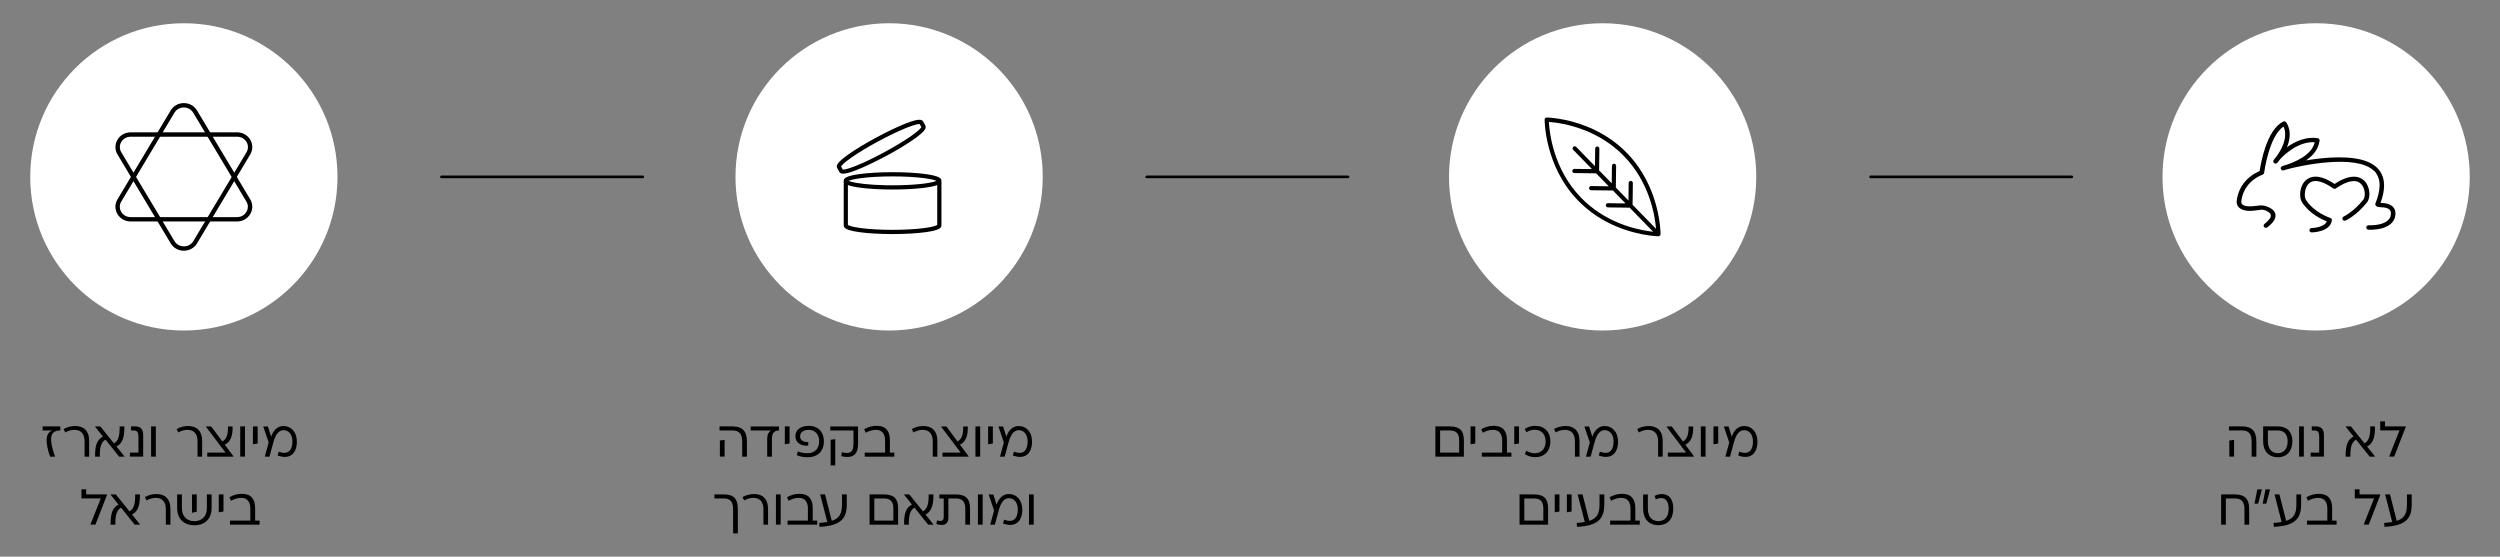 <svg xmlns="http://www.w3.org/2000/svg" id="a" viewBox="0 0 712.76 158.71"><rect x="0" y="0" width="712.76" height="158.71" fill="#808080" stroke="none"/><defs><style>.b{fill:none;stroke:#000;stroke-linecap:round;stroke-linejoin:round;stroke-width:.75px;}.c{fill:#fff;}</style></defs><g><path d="M639.19,121.57c2.81,0,4.11,1.35,4.11,4.31v4.31h-1.35v-4.31c0-2.2-.85-3.16-2.76-3.16h-3.7v-1.15h3.7Zm-2.25,3.83v4.78h-1.35v-4.59l1.35-.19Z"></path><path d="M653.57,125.81c0,2.79-1.59,4.55-4.16,4.55s-4.18-1.77-4.18-4.55v-4.24h4.18c2.66,0,4.16,1.57,4.16,4.24Zm-1.35,0c0-1.91-.99-3.09-2.81-3.09h-2.83v3.09c0,2.07,1.06,3.4,2.83,3.4s2.81-1.33,2.81-3.4Z"></path><path d="M656.83,130.19h-1.35v-8.62h1.35v8.62Z"></path><path d="M658.78,129.04h2.43v-4.55c0-1.19-.36-1.77-1.31-1.77h-.8v-1.15h1.19c1.61,0,2.27,.86,2.27,2.57v6.04h-3.78v-1.15Z"></path><path d="M677.13,130.13v.06h-1.51l-3.89-4.85c-1.13,.63-1.69,1.94-1.62,4.85h-1.35c-.07-3.45,.72-4.95,2.25-5.73l-2.27-2.83v-.06h1.51l3.89,4.84c1.13-.63,1.68-1.94,1.62-4.84h1.35c.07,3.43-.72,4.95-2.25,5.73l2.27,2.83Z"></path><path d="M685.89,121.57v.14l-3.3,8.47h-1.42v-.06l2.94-7.41h-5.5v-2.58h1.35v1.44h5.93Z"></path><path d="M641.25,145.07v4.51h-1.35v-4.51c0-1.98-.85-2.96-2.7-2.96h-2.6v7.47h-1.35v-8.62h3.95c2.76,0,4.05,1.28,4.05,4.11Z"></path><path d="M644.89,139.53l-1.09,4.06h-1.03l.8-4.06h1.32Zm2.33,0l-1.09,4.06h-1.03l.8-4.06h1.32Z"></path><path d="M656.06,140.96v2.81c0,3.88-1.51,6.16-7.77,6.43l-.1-1.11c.88-.06,1.65-.16,2.31-.27l-2.02-7.87h1.39l1.92,7.55c2.23-.72,2.92-2.1,2.92-4.74v-2.81h1.35Z"></path><path d="M666.17,148.43v1.15h-8.44v-1.15h5.8v-3.43c0-1.81-.78-3.06-2.61-3.06-1.06,0-2,.34-2.9,.83l-.45-1c1.13-.66,2.33-.98,3.55-.98,2.7,0,3.78,1.58,3.78,4.12v3.52h1.28Z"></path><path d="M678.64,140.96v.14l-3.3,8.47h-1.42v-.06l2.94-7.41h-5.5v-2.58h1.35v1.44h5.93Z"></path><path d="M687.59,140.96v2.81c0,3.88-1.51,6.16-7.77,6.43l-.1-1.11c.88-.06,1.65-.16,2.31-.27l-2.02-7.87h1.39l1.92,7.55c2.23-.72,2.92-2.1,2.92-4.74v-2.81h1.35Z"></path></g><g><path d="M417.36,125.45v4.74h-8.13v-8.62h4.09c2.83,0,4.03,1.21,4.03,3.88Zm-1.35,3.59v-3.49c0-1.94-.82-2.83-2.7-2.83h-2.73v6.32h5.43Z"></path><path d="M420.61,121.57v4.87l-1.35,.23v-5.1h1.35Z"></path><path d="M430.91,129.04v1.15h-8.44v-1.15h5.8v-3.43c0-1.81-.78-3.06-2.61-3.06-1.06,0-2,.34-2.9,.83l-.45-1c1.13-.66,2.33-.98,3.55-.98,2.7,0,3.78,1.58,3.78,4.12v3.52h1.28Z"></path><path d="M433.07,121.57v4.87l-1.35,.23v-5.1h1.35Z"></path><path d="M442.02,125.88c0,2.71-1.69,4.45-4.29,4.45-1.19,0-2.14-.3-3-.88l.43-.95c.67,.42,1.44,.72,2.41,.72,1.9,0,3.1-1.34,3.1-3.35s-1.21-3.35-3.1-3.35c-.98,0-1.74,.3-2.41,.73l-.43-.96c.86-.57,1.81-.88,3-.88,2.6,0,4.29,1.74,4.29,4.45Z"></path><path d="M450.33,130.19h-1.31v-4.39c0-2.18-1.09-3.25-2.87-3.25-.99,0-1.82,.3-2.64,.73l-.46-.96c1.15-.63,2.24-.86,3.32-.86,2.31,0,3.96,1.29,3.96,4.28v4.45Z"></path><path d="M461.31,125.84c0,3.6-2.15,5.27-5.48,4.02l.3-1.09c2.54,.99,3.91-.2,3.91-2.93,0-1.95-1.06-3.2-2.51-3.2-1.59,0-2.4,1.57-2.92,3.46l-1.11,4.09h-1.34l1.11-4.03-1.55-4.58h1.33l.93,2.92c.57-1.69,1.72-3.04,3.47-3.04,2.31,0,3.85,1.81,3.85,4.39Z"></path><path d="M474.04,130.19h-1.31v-4.39c0-2.18-1.09-3.25-2.87-3.25-.99,0-1.82,.3-2.64,.73l-.46-.96c1.15-.63,2.24-.86,3.32-.86,2.31,0,3.96,1.29,3.96,4.28v4.45Z"></path><path d="M482.93,130.06v.13h-7.42v-1.15h5.21l-5.61-7.42v-.04h1.51l3.19,4.28c1.09-.53,1.69-1.88,1.61-4.28h1.31c.09,2.87-.72,4.51-2.24,5.2l2.46,3.29Z"></path><path d="M486.26,130.19h-1.35v-8.62h1.35v8.62Z"></path><path d="M489.87,121.57v4.87l-1.35,.23v-5.1h1.35Z"></path><path d="M501.06,125.84c0,3.6-2.15,5.27-5.49,4.02l.3-1.09c2.54,.99,3.91-.2,3.91-2.93,0-1.95-1.06-3.2-2.51-3.2-1.59,0-2.4,1.57-2.92,3.46l-1.11,4.09h-1.33l1.11-4.03-1.55-4.58h1.33l.93,2.92c.57-1.69,1.72-3.04,3.47-3.04,2.31,0,3.85,1.81,3.85,4.39Z"></path><path d="M441.36,144.84v4.74h-8.13v-8.62h4.09c2.83,0,4.04,1.21,4.04,3.88Zm-1.35,3.59v-3.49c0-1.94-.82-2.83-2.7-2.83h-2.73v6.32h5.43Z"></path><path d="M444.61,140.96v4.87l-1.35,.23v-5.1h1.35Z"></path><path d="M448.07,140.96v4.87l-1.35,.23v-5.1h1.35Z"></path><path d="M457.39,140.96v2.81c0,3.88-1.51,6.16-7.77,6.43l-.1-1.11c.88-.06,1.65-.16,2.31-.27l-2.03-7.87h1.39l1.92,7.55c2.23-.72,2.92-2.1,2.92-4.74v-2.81h1.35Z"></path><path d="M467.5,148.43v1.15h-8.44v-1.15h5.8v-3.43c0-1.81-.78-3.06-2.61-3.06-1.06,0-2,.34-2.9,.83l-.45-1c1.13-.66,2.33-.98,3.55-.98,2.7,0,3.78,1.58,3.78,4.12v3.52h1.28Z"></path><path d="M477.06,145c0,2.93-1.54,4.72-4.26,4.72s-4.34-1.79-4.34-4.72v-4.03h1.35v4.03c0,2.21,1.06,3.58,2.99,3.58s2.94-1.36,2.94-3.58c0-1.79-.72-3-2.07-3-.65,0-1.08,.13-1.59,.39l-.34-1c.53-.3,1.23-.53,2.1-.53,1.92,0,3.23,1.41,3.23,4.15Z"></path></g><g><path d="M208.84,121.57c2.81,0,4.11,1.35,4.11,4.31v4.31h-1.35v-4.31c0-2.2-.85-3.16-2.76-3.16h-3.7v-1.15h3.7Zm-2.25,3.83v4.78h-1.35v-4.59l1.35-.19Z"></path><path d="M222.09,121.57v1.15c-1.32,0-2.01,.78-2.01,2.37v5.1h-1.35v-5.05c0-1.26,.43-2,1.08-2.41h-5.8v-1.15h8.08Z"></path><path d="M225.11,121.57v4.87l-1.35,.23v-5.1h1.35Z"></path><path d="M234.9,125.81c0,2.74-1.65,4.54-4.61,4.54-1.09,0-2.14-.14-3.14-.59l.33-1.05c.9,.36,1.82,.5,2.8,.5,2.04,0,3.27-1.35,3.27-3.4,0-1.91-1.12-3.26-3-3.26-1.44,0-2.44,.72-2.44,1.85s.96,1.71,2.35,1.61l-.04,1.05c-2.17,.19-3.66-.99-3.66-2.66,0-1.95,1.64-2.99,3.79-2.99,2.77,0,4.35,1.79,4.35,4.39Z"></path><path d="M244.63,121.57v4.98c0,2.8-1.22,3.73-3.03,3.73-.65,0-1.18-.07-1.74-.24l.16-1.12c.45,.13,.96,.22,1.41,.22,1.31,0,1.9-.67,1.9-2.71v-3.7h-6.61v-1.15h7.91Zm-6.5,11.11h-1.31v-7.31l1.31-.17v7.48Z"></path><path d="M254.98,129.04v1.15h-8.44v-1.15h5.8v-3.43c0-1.81-.78-3.06-2.61-3.06-1.06,0-2,.34-2.9,.83l-.45-1c1.13-.66,2.33-.98,3.55-.98,2.7,0,3.78,1.58,3.78,4.12v3.52h1.28Z"></path><path d="M267.24,130.19h-1.31v-4.39c0-2.18-1.09-3.25-2.87-3.25-.99,0-1.82,.3-2.64,.73l-.46-.96c1.15-.63,2.24-.86,3.32-.86,2.31,0,3.96,1.29,3.96,4.28v4.45Z"></path><path d="M276.12,130.06v.13h-7.42v-1.15h5.21l-5.61-7.42v-.04h1.51l3.19,4.28c1.09-.53,1.69-1.88,1.61-4.28h1.31c.09,2.87-.72,4.51-2.24,5.2l2.46,3.29Z"></path><path d="M279.45,130.19h-1.35v-8.62h1.35v8.62Z"></path><path d="M283.07,121.57v4.87l-1.35,.23v-5.1h1.35Z"></path><path d="M294.25,125.84c0,3.6-2.15,5.27-5.48,4.02l.3-1.09c2.54,.99,3.91-.2,3.91-2.93,0-1.95-1.06-3.2-2.51-3.2-1.59,0-2.4,1.57-2.92,3.46l-1.11,4.09h-1.34l1.11-4.03-1.55-4.58h1.33l.93,2.92c.57-1.69,1.72-3.04,3.47-3.04,2.31,0,3.85,1.81,3.85,4.39Z"></path><path d="M206.44,140.96c2.77,0,3.92,1.25,3.92,4.25v6.86h-1.35v-6.86c0-2.17-.82-3.1-2.66-3.1h-2.66v-1.15h2.74Z"></path><path d="M218.97,149.58h-1.31v-4.39c0-2.18-1.09-3.25-2.87-3.25-.99,0-1.82,.3-2.64,.73l-.46-.96c1.15-.63,2.24-.86,3.32-.86,2.31,0,3.96,1.29,3.96,4.28v4.45Z"></path><path d="M222.57,149.58h-1.35v-8.62h1.35v8.62Z"></path><path d="M232.98,148.43v1.15h-8.44v-1.15h5.8v-3.43c0-1.81-.78-3.06-2.61-3.06-1.06,0-2,.34-2.9,.83l-.45-1c1.13-.66,2.33-.98,3.55-.98,2.7,0,3.78,1.58,3.78,4.12v3.52h1.28Z"></path><path d="M241.42,140.96v2.81c0,3.88-1.51,6.16-7.77,6.43l-.1-1.11c.88-.06,1.65-.16,2.31-.27l-2.03-7.87h1.39l1.92,7.55c2.23-.72,2.92-2.1,2.92-4.74v-2.81h1.35Z"></path><path d="M256.05,144.84v4.74h-8.13v-8.62h4.09c2.83,0,4.04,1.21,4.04,3.88Zm-1.35,3.59v-3.49c0-1.94-.82-2.83-2.7-2.83h-2.73v6.32h5.43Z"></path><path d="M266.13,149.52v.06h-1.51l-3.89-4.85c-1.13,.63-1.69,1.94-1.62,4.85h-1.35c-.07-3.45,.72-4.95,2.25-5.73l-2.27-2.83v-.06h1.51l3.89,4.84c1.13-.63,1.68-1.94,1.62-4.84h1.35c.07,3.43-.72,4.95-2.25,5.73l2.27,2.83Z"></path><path d="M276.56,145.1v4.48h-1.35v-4.48c0-2.04-.82-2.99-2.71-2.99h-2.11v5.51c0,1.39-.75,2.04-1.84,2.04-.5,0-1.19-.1-1.59-.24l.19-1.06c.29,.1,.59,.16,.99,.16,.66,0,.92-.39,.92-1.26v-5.14h-1.24v-1.15h4.71c2.83,0,4.04,1.23,4.04,4.14Z"></path><path d="M280.16,149.58h-1.35v-8.62h1.35v8.62Z"></path><path d="M291.46,145.23c0,3.6-2.15,5.27-5.49,4.02l.3-1.09c2.54,.99,3.91-.2,3.91-2.93,0-1.95-1.06-3.2-2.51-3.2-1.59,0-2.4,1.57-2.92,3.46l-1.11,4.09h-1.33l1.11-4.03-1.55-4.58h1.33l.93,2.92c.57-1.69,1.72-3.04,3.47-3.04,2.31,0,3.85,1.81,3.85,4.39Z"></path><path d="M294.72,149.58h-1.35v-8.62h1.35v8.62Z"></path></g><circle class="c" cx="660.34" cy="50.43" r="43.8"></circle><path d="M659.09,66.27c-.36,0-.66-.28-.66-.62,0-.35,.29-.63,.65-.64,.04,0,3.55-.07,4.31-1.88-1.4-.55-5-2.21-7.1-5.5-.86-1.34-.74-4.65,1.17-6.3,1.3-1.12,3.76-1.81,8.14,1.12,4.82-3.22,7.34-1.99,8.43-.95,1.73,1.65,1.91,4.83,.83,6.18-2.97,3.73-5.97,5.14-6.1,5.19-.33,.15-.72,.02-.88-.29-.16-.31-.02-.69,.3-.84,.03-.01,2.85-1.35,5.62-4.82,.66-.82,.59-3.29-.72-4.54-1.41-1.35-3.93-.87-7.09,1.33-.04,.03-.08,.05-.12,.07-.09,.04-.19,.06-.28,.06h0c-.1,0-.19-.02-.28-.06-.04-.02-.08-.04-.12-.07-2.15-1.51-5.08-2.98-6.84-1.46-1.39,1.2-1.47,3.87-.93,4.72,2.29,3.59,6.74,5.1,6.96,5.17,.3,.09,.49,.37,.45,.68-.45,3.34-5.52,3.44-5.73,3.44h0Zm16.51-.78c-.1,0-.2,0-.31,0-.37,0-.66-.29-.65-.64,0-.34,.3-.62,.66-.62,.07,0,.2,0,.3,0,5.52,0,5.94-2.52,5.96-2.63,.21-.86,.11-1.43-.29-1.82-.41-.4-1.02-.55-1.57-.64-.6-.09-2.55,.13-2.49-.96,0-.14,.06-.26,.11-.39,.59-1.46,1.02-3.03,1.1-4.61,.04-.81-.04-1.62-.29-2.39-.13-.4-.31-.78-.53-1.13-.11-.17-.58-.97-.79-.97-5.05-4.87-20.87-1.5-24.88-.39-.27,.09-.55,.17-.83,.26-.25,.08-.52,0-.7-.19-.17-.19-.21-.46-.1-.68,.04-.07,.18-.17,.4-.33,3.81-1.12,8.43-3.2,9.23-6.81-4.36-.27-8.24,3.09-9.82,4.8-.25,.34-.52,.69-.81,1.04-.17,.21-.47,.3-.74,.21-.32-.11-.51-.45-.43-.76,.04-.16,.34-.59,.85-1.16,3.37-4.6,2.58-7.52,2.06-8.6-4.11,2.74-5.48,12.8-5.54,13.25-.02,.08-.05,.15-.1,.22-.06,.09-.15,.16-.3,.22-5.92,2.37-6.09,7.59-6.1,7.82,.01,.33,.15,.59,.43,.79,.74,.53,1.89,.47,2.75,.42,1.41-.08,2.52-.48,3.91,0,1.04,.35,2.27,.97,2.59,2.11,.34,1.18-.39,2.46-2.24,3.9-.28,.22-.7,.18-.93-.08-.23-.27-.19-.66,.09-.88,1.34-1.05,1.98-1.97,1.8-2.6-.2-.7-1.13-1.13-1.76-1.33-.73-.24-1.31-.1-2.04,.01-1.56,.24-3.6,.43-4.97-.53-.6-.42-.93-1.04-.96-1.79,0-.28,.2-6.09,6.56-8.84,.3-2.04,1.96-11.8,6.72-14.1,.26-.13,.58-.07,.78,.13,.03,.03,2.19,2.56,.29,7.17,2.32-1.65,5.44-3.09,8.76-2.57,.3,.05,.53,.28,.55,.56,0,.09,0,.19-.04,.27-.29,2.13-1.6,3.98-3.85,5.51,5.56-.96,13.04-1.5,17.56,.37,3.22,1.33,6.39,4.44,3.7,11.72,.85,.01,1.85,.18,2.49,.45,1.47,.63,2.05,1.9,1.63,3.56,0,.07-.46,3.67-7.26,3.67Z"></path><circle class="c" cx="456.92" cy="50.43" r="43.8"></circle><circle class="c" cx="253.49" cy="50.43" r="43.8"></circle><path d="M472.99,67.34s-.08,.02-.12,.02c-.01,0-.03,0-.04,0-.09,0-1.14-.02-2.86-.27-4.51-.65-13.11-2.78-20.02-9.87-9.62-9.86-9.57-23-9.57-23.12,0-.16,.07-.31,.18-.43,.11-.11,.27-.17,.42-.17,.08,0,2.06,.03,5.05,.65h.04c4.9,1.03,11.95,3.49,17.79,9.49,9.51,9.75,9.57,22.7,9.57,23.11v.05h0s0,0,0,0c0,.06-.02,.11-.04,.17-.03,.08-.08,.15-.14,.21-.06,.06-.14,.11-.22,.13h-.05Zm-31.39-32.59c.12,2.67,1.12,13.37,9.21,21.66,6.66,6.83,14.97,8.89,19.34,9.51,.44,.06,.83,.11,1.17,.15l-6.69-6.86-6.21-.08c-.33,0-.59-.28-.59-.61,0-.33,.26-.58,.61-.59l5.01,.07-3.6-3.69-6.21-.07c-.33,0-.59-.28-.59-.6,0-.33,.25-.58,.6-.59l5.01,.06-3.6-3.69-6.2-.08c-.33,0-.59-.28-.59-.6,0-.33,.26-.59,.6-.59l5.01,.06-5.36-5.5c-.23-.24-.22-.61,.01-.85,.24-.22,.62-.22,.84,.01l5.36,5.5,.06-5.01c0-.32,.26-.58,.61-.59,.33,0,.59,.28,.59,.61l-.08,6.2,3.6,3.69,.06-5c0-.33,.26-.58,.6-.59,.33,0,.59,.28,.59,.6l-.08,6.2,3.6,3.69,.06-5c0-.33,.25-.58,.6-.59,.33,0,.59,.28,.59,.6l-.08,6.2,6.69,6.86c-.3-3.67-1.8-13.2-9.15-20.74-5.65-5.79-12.47-8.17-17.21-9.15h0s-.02,0-.04,0c-1.9-.39-3.39-.53-4.18-.59Z"></path><g><path d="M263.99,49.64c-2.56-.36-5.93-.55-9.51-.55s-6.96,.2-9.51,.55c-3.89,.55-4.42,1.24-4.42,1.92v12.7c0,.67,.53,1.37,4.42,1.92,2.53,.36,5.91,.55,9.51,.55s6.98-.19,9.51-.55c3.89-.55,4.42-1.24,4.42-1.92v-12.7c0-.67-.53-1.37-4.42-1.92Zm-9.51,15.89c-3.35,0-6.56-.18-9.03-.5-2.77-.37-3.52-.77-3.71-.9v-11.37s.08,.03,.13,.05c2.08,.74,7.03,1.22,12.61,1.22s10.53-.48,12.61-1.22c.04-.01,.08-.03,.12-.05v11.37c-.18,.13-.94,.53-3.71,.9-2.47,.32-5.68,.5-9.03,.5Zm0-15.24c3.39,0,6.59,.18,9.03,.5,2.14,.28,3.08,.59,3.48,.77-.08,.04-.18,.08-.3,.12-1.94,.69-6.84,1.15-12.21,1.15-.64,0-1.27,0-1.89-.02-.06,0-.13,0-.18,0h-.01c-4.41-.1-8.22-.51-9.97-1.07l-.07-.03s-.05-.01-.09-.03c-.12-.04-.22-.08-.3-.12,.4-.18,1.34-.49,3.48-.77,2.44-.32,5.65-.5,9.03-.5Z"></path><path d="M252.67,44.47c3.22-1.74,6.11-3.5,8.13-4.95,3.01-2.16,3.38-3.06,3.01-3.74l-.6-1.11c-.37-.68-1.32-.87-4.78,.46-2.35,.91-5.4,2.35-8.6,4.08-3.19,1.72-6.08,3.47-8.13,4.94-3.01,2.16-3.38,3.06-3.02,3.74l.6,1.11c.19,.35,.55,.52,1.09,.52,.75,0,1.96-.32,3.69-.99,2.32-.89,5.37-2.35,8.6-4.08Zm10.03-8.23c-.1,.19-.58,.88-2.87,2.5-1.97,1.38-4.71,3.04-7.74,4.68-3.01,1.62-5.91,3.01-8.15,3.9-2.6,1.02-3.43,1.05-3.66,1.03l-.48-.89c.1-.19,.57-.88,2.87-2.49,1.99-1.4,4.73-3.06,7.73-4.68,2.99-1.61,5.89-3,8.15-3.89,2.62-1.03,3.44-1.08,3.66-1.03l.48,.89Z"></path></g><line class="b" x1="533.31" y1="50.43" x2="590.69" y2="50.43"></line><line class="b" x1="326.93" y1="50.43" x2="384.32" y2="50.43"></line><g><path d="M15.7,130.19h-1.42c-1.45-4.14-1.39-6.76,.67-7.47h-2.8v-1.15h5.05v1.15c-2.76,0-3.5,1.9-1.51,7.47Z"></path><path d="M25.42,130.19h-1.31v-4.39c0-2.18-1.09-3.25-2.87-3.25-.99,0-1.82,.3-2.64,.73l-.46-.96c1.15-.63,2.24-.86,3.32-.86,2.31,0,3.96,1.29,3.96,4.28v4.45Z"></path><path d="M35.48,130.13v.06h-1.51l-3.89-4.85c-1.13,.63-1.69,1.94-1.62,4.85h-1.35c-.07-3.45,.72-4.95,2.25-5.73l-2.27-2.83v-.06h1.51l3.89,4.84c1.13-.63,1.68-1.94,1.62-4.84h1.35c.07,3.43-.72,4.95-2.25,5.73l2.27,2.83Z"></path><path d="M37.04,129.04h2.43v-4.55c0-1.19-.36-1.77-1.31-1.77h-.8v-1.15h1.19c1.61,0,2.27,.86,2.27,2.57v6.04h-3.78v-1.15Z"></path><path d="M44.43,130.19h-1.35v-8.62h1.35v8.62Z"></path><path d="M57.63,130.19h-1.31v-4.39c0-2.18-1.09-3.25-2.87-3.25-.99,0-1.82,.3-2.64,.73l-.46-.96c1.15-.63,2.24-.86,3.32-.86,2.31,0,3.96,1.29,3.96,4.28v4.45Z"></path><path d="M66.51,130.06v.13h-7.42v-1.15h5.21l-5.61-7.42v-.04h1.51l3.19,4.28c1.09-.53,1.69-1.88,1.61-4.28h1.31c.09,2.87-.72,4.51-2.24,5.2l2.46,3.29Z"></path><path d="M69.84,130.19h-1.35v-8.62h1.35v8.62Z"></path><path d="M73.46,121.57v4.87l-1.35,.23v-5.1h1.35Z"></path><path d="M84.64,125.84c0,3.6-2.15,5.27-5.48,4.02l.3-1.09c2.54,.99,3.91-.2,3.91-2.93,0-1.95-1.06-3.2-2.51-3.2-1.59,0-2.4,1.57-2.92,3.46l-1.11,4.09h-1.34l1.11-4.03-1.55-4.58h1.33l.93,2.92c.57-1.69,1.72-3.04,3.47-3.04,2.31,0,3.85,1.81,3.85,4.39Z"></path><path d="M30.51,140.96v.14l-3.3,8.47h-1.42v-.06l2.94-7.41h-5.5v-2.58h1.35v1.44h5.93Z"></path><path d="M39.91,149.52v.06h-1.51l-3.89-4.85c-1.13,.63-1.69,1.94-1.62,4.85h-1.35c-.07-3.45,.72-4.95,2.25-5.73l-2.27-2.83v-.06h1.51l3.89,4.84c1.13-.63,1.68-1.94,1.62-4.84h1.35c.07,3.43-.72,4.95-2.25,5.73l2.27,2.83Z"></path><path d="M48.59,149.58h-1.31v-4.39c0-2.18-1.09-3.25-2.87-3.25-.99,0-1.82,.3-2.64,.73l-.46-.96c1.15-.63,2.24-.86,3.32-.86,2.31,0,3.96,1.29,3.96,4.28v4.45Z"></path><path d="M60.33,140.96v3.91c0,3.02-1.87,4.88-4.91,4.88s-4.91-1.87-4.91-4.88v-3.91h1.35v3.93c0,2.27,1.38,3.7,3.56,3.7s3.56-1.44,3.56-3.7v-3.93h1.35Zm-4.24,4.94l-1.35,.29v-5.23h1.35v4.94Z"></path><path d="M63.72,140.96v4.87l-1.35,.23v-5.1h1.35Z"></path><path d="M74.01,148.43v1.15h-8.44v-1.15h5.8v-3.43c0-1.81-.78-3.06-2.61-3.06-1.06,0-2,.34-2.9,.83l-.45-1c1.13-.66,2.33-.98,3.55-.98,2.7,0,3.78,1.58,3.78,4.12v3.52h1.28Z"></path></g><circle class="c" cx="52.42" cy="50.43" r="43.8"></circle><line class="b" x1="125.86" y1="50.43" x2="183.25" y2="50.43"></line><g><path d="M67.59,63.14h-30.34c-1.6,0-3.02-.81-3.8-2.18-.74-1.3-.72-2.85,.05-4.13l15.17-25.35c.78-1.31,2.19-2.09,3.75-2.09s2.96,.78,3.75,2.09l15.17,25.35c.77,1.29,.79,2.83,.05,4.13-.77,1.36-2.19,2.18-3.8,2.18Zm-15.17-32.5c-1.12,0-2.12,.56-2.68,1.48l-15.17,25.35c-.54,.9-.55,1.97-.04,2.88,.55,.97,1.56,1.55,2.71,1.55h30.34c1.15,0,2.16-.58,2.71-1.55,.51-.91,.5-1.98-.04-2.88l-15.17-25.35h0c-.56-.93-1.56-1.48-2.68-1.48Z"></path><path d="M52.42,71.48c-1.56,0-2.96-.78-3.75-2.09l-15.17-25.35c-.77-1.29-.79-2.83-.05-4.13,.77-1.36,2.19-2.18,3.8-2.18h30.34c1.6,0,3.02,.81,3.8,2.18,.74,1.3,.72,2.85-.05,4.13l-15.17,25.35c-.78,1.31-2.19,2.09-3.75,2.09Zm-15.17-32.5c-1.15,0-2.16,.58-2.71,1.55-.51,.91-.5,1.98,.04,2.88l15.17,25.35c.56,.93,1.56,1.48,2.68,1.48s2.12-.56,2.68-1.48h0l15.17-25.35c.54-.9,.55-1.97,.04-2.88-.55-.97-1.56-1.55-2.71-1.55h-30.34Z"></path></g></svg>